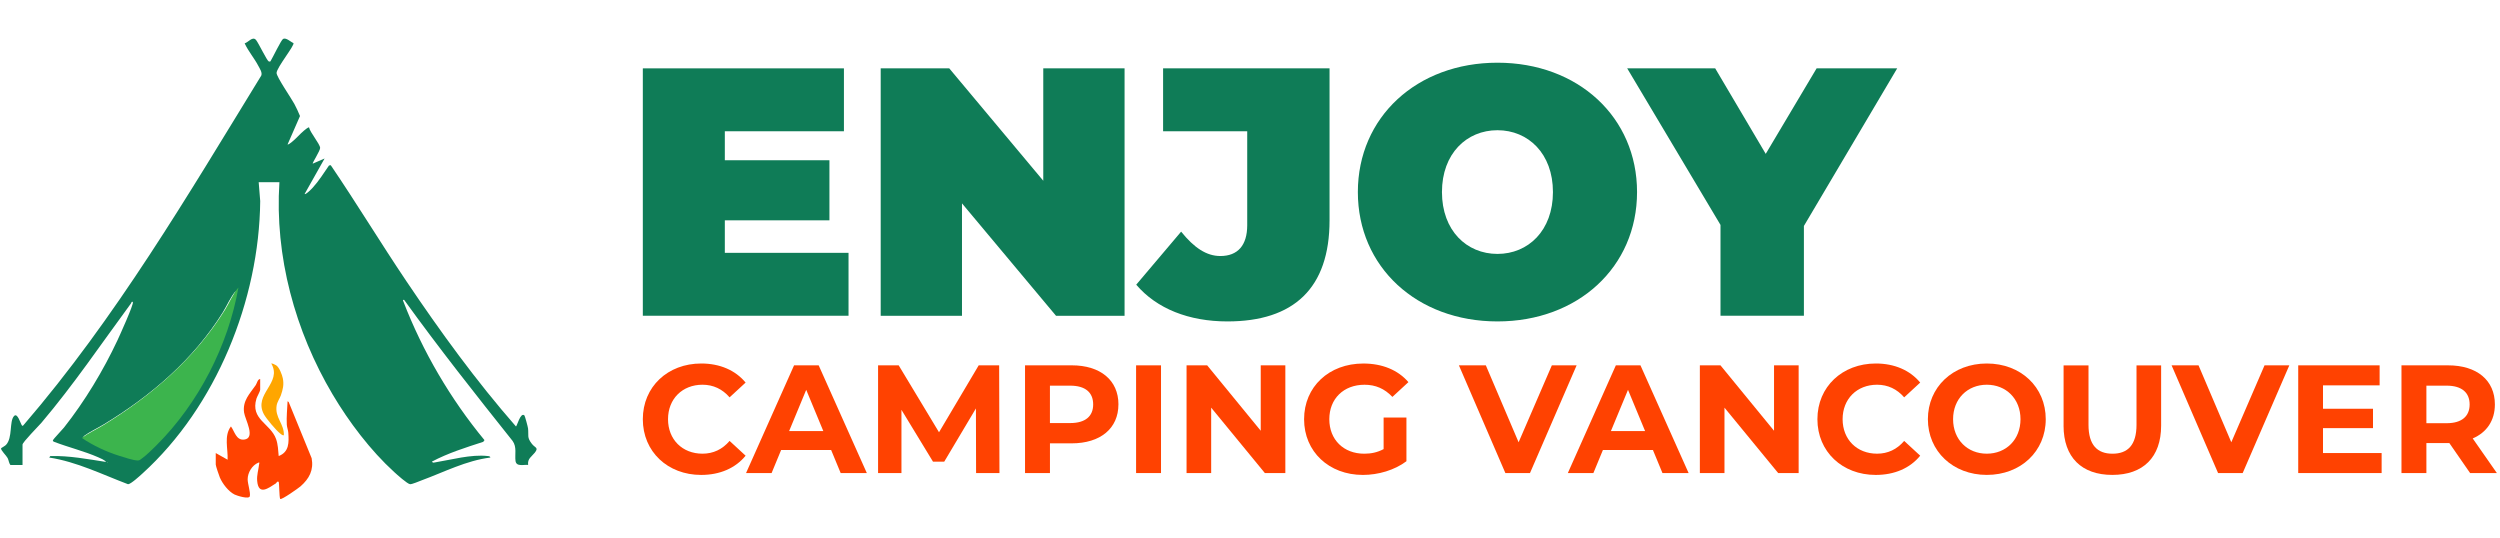 <svg xmlns="http://www.w3.org/2000/svg" width="465" height="100" viewBox="0 0 465 100" fill="none"><path d="M1.929 86.48C1.638 86.102 1.646 85.641 1.42 85.198C1.194 84.754 0.142 83.763 0.194 83.389C0.203 83.333 0.912 82.963 1.103 82.763C2.39 81.437 1.694 78.372 2.612 77.385C3.251 76.694 3.807 78.754 4.055 79.093C4.164 79.246 4.212 79.233 4.342 79.111C21.512 59.185 34.881 36.411 48.599 14.05C48.82 13.476 48.325 12.785 48.055 12.263C47.303 10.819 46.194 9.554 45.507 8.063C46.19 7.876 46.994 6.667 47.633 7.45C48.099 8.024 49.642 11.28 49.99 11.428C50.072 11.463 50.316 11.493 50.333 11.354C50.703 10.767 52.299 7.415 52.664 7.233C53.238 6.95 54.068 7.806 54.581 8.011C54.859 8.402 51.442 12.589 51.442 13.572C51.442 14.302 54.207 18.311 54.751 19.333C55.142 20.063 55.486 20.815 55.799 21.585L53.49 26.859C53.599 26.963 54.116 26.541 54.242 26.446C55.059 25.802 55.733 24.976 56.516 24.315C56.66 24.194 57.364 23.607 57.481 23.698C57.66 24.611 59.499 26.767 59.546 27.494C59.581 28.006 58.042 30.337 58.168 30.441L60.373 29.48L56.655 36.085C56.877 36.259 57.999 35.098 58.164 34.911C59.312 33.659 60.229 32.172 61.194 30.78L61.52 30.728C66.333 37.815 70.803 45.194 75.599 52.319C81.899 61.676 88.538 70.824 95.964 79.315C96.168 79.315 96.79 76.624 97.538 77.263C97.633 77.346 98.186 79.389 98.216 79.68C98.368 81.037 97.968 81.32 98.925 82.55C99.533 83.333 100.242 83.219 99.468 84.202C98.894 84.928 98.077 85.315 98.233 86.476C97.407 86.385 96.033 86.867 95.886 85.728C95.729 84.511 96.172 83.163 95.338 82.007C88.464 73.38 81.62 64.728 75.168 55.776C74.877 55.733 74.938 55.841 75.02 56.059C78.603 65.354 83.781 74.202 90.116 81.867L89.877 82.185C86.616 83.241 83.373 84.254 80.333 85.859C80.516 86.115 80.633 86.05 80.886 86.011C83.951 85.519 87.59 84.472 90.733 84.824C90.938 84.846 91.159 84.854 91.212 85.102C86.694 85.667 82.642 87.793 78.442 89.337C77.981 89.507 76.655 90.085 76.281 90.059C75.768 90.024 73.807 88.241 73.312 87.793C68.925 83.798 64.886 78.459 61.864 73.359C54.89 61.589 51.068 47.646 51.972 33.889H48.116L48.399 37.393C48.216 55.824 40.203 75.628 26.503 88.067C26.025 88.502 24.325 90.063 23.82 90.067C18.994 88.246 14.312 85.898 9.155 85.102L9.359 84.828C12.873 84.728 16.312 85.402 19.755 85.928C19.407 85.528 18.729 85.254 18.238 85.041C15.655 83.911 12.725 83.198 10.081 82.185C9.938 82.137 9.807 82.041 9.842 81.872C9.877 81.719 11.616 79.889 11.903 79.524C15.755 74.65 19.203 68.933 21.842 63.306C22.207 62.524 24.951 56.489 24.707 56.194C24.507 55.946 24.403 56.385 24.351 56.454C18.86 63.907 13.699 71.567 7.703 78.637C7.203 79.228 4.19 82.25 4.19 82.698V86.485H1.929V86.48ZM29.073 82.437C36.599 74.972 42.003 64.563 43.851 54.124C42.855 55.259 42.242 56.806 41.433 58.106C35.981 66.854 28.133 73.567 19.39 78.88C18.103 79.663 16.699 80.289 15.494 81.18C17.546 82.559 19.846 83.628 22.212 84.376C23.029 84.633 24.864 85.233 25.633 85.237C25.977 85.237 26.181 85.007 26.433 84.828C27.22 84.267 28.364 83.146 29.073 82.441V82.437ZM19.964 85.928V86.067C20.055 86.019 20.055 85.976 19.964 85.928Z" fill="#0F7C57"></path><path d="M29.166 82.761C28.438 83.49 27.264 84.65 26.455 85.23C26.196 85.414 25.986 85.657 25.633 85.652C24.843 85.652 22.958 85.027 22.118 84.762C19.688 83.989 17.33 82.882 15.217 81.457C16.45 80.536 17.897 79.888 19.219 79.079C28.201 73.585 36.268 66.643 41.864 57.597C42.695 56.252 43.325 54.652 44.348 53.478C42.445 64.273 36.898 75.041 29.166 82.757V82.761Z" fill="#3CB44D"></path><path d="M48.394 70.507V72.502C48.394 72.759 47.807 73.785 47.699 74.146C46.529 78.054 50.303 78.733 51.351 81.659C51.707 82.654 51.742 83.776 51.838 84.824C53.79 84.072 53.751 82.311 53.625 80.489C53.59 79.993 53.377 79.493 53.346 78.976C53.26 77.524 53.433 76.08 53.49 74.633L53.694 74.772L57.968 85.228C58.377 87.45 57.512 89.041 55.894 90.463C55.546 90.767 52.342 93.046 52.112 92.806C51.925 92.38 51.951 89.75 51.833 89.637C51.59 89.398 51.39 89.863 51.316 89.906C49.92 90.798 48.072 92.246 47.833 89.437C47.742 88.359 48.081 87.389 48.194 86.341C48.207 86.237 48.364 85.928 48.046 86.059C46.886 86.533 46.068 87.911 46.064 89.141C46.059 89.976 46.629 91.615 46.468 92.298C46.32 92.915 44.072 92.202 43.633 91.985C42.49 91.411 41.39 89.976 40.89 88.811C40.738 88.459 40.129 86.65 40.129 86.402V84.267L42.333 85.507C42.433 83.485 41.616 81.054 42.955 79.315C43.633 80.228 43.916 81.924 45.403 81.763C47.638 81.524 45.581 78.007 45.399 76.733C45.081 74.55 46.459 73.228 47.564 71.637C47.781 71.324 47.933 70.489 48.394 70.502V70.507Z" fill="#FF4201"></path><path d="M51.368 67.95C51.955 68.337 52.464 69.685 52.603 70.359C52.842 71.533 52.62 72.446 52.233 73.559C52.068 74.037 51.564 74.746 51.455 75.424C51.09 77.693 52.886 78.837 52.799 80.967C52.516 80.998 52.312 80.785 52.107 80.628C51.359 80.054 49.516 77.859 49.081 77.046C47.068 73.267 52.572 71.259 50.459 67.615C50.572 67.524 51.229 67.859 51.368 67.95Z" fill="#FFA600"></path><path d="M157.826 47.028V58.728H119.565V12.715H156.97V24.415H134.817V29.806H154.274V40.98H134.817V47.028H157.826Z" fill="#0F7C57"></path><path d="M209.17 12.715V58.733H196.417L178.93 37.828V58.733H163.809V12.715H176.561L194.048 33.62V12.715H209.17Z" fill="#0F7C57"></path><path d="M211.343 52.946L219.691 43.085C222.122 46.111 224.426 47.62 226.987 47.62C230.209 47.62 231.983 45.646 231.983 41.902V24.415H216.335V12.715H247.296V40.985C247.296 53.606 240.656 59.785 228.296 59.785C221.13 59.785 215.148 57.42 211.335 52.95L211.343 52.946Z" fill="#0F7C57"></path><path d="M252.561 35.724C252.561 21.789 263.539 11.663 278.526 11.663C293.513 11.663 304.491 21.789 304.491 35.724C304.491 49.659 293.513 59.785 278.526 59.785C263.539 59.785 252.561 49.663 252.561 35.724ZM288.848 35.724C288.848 28.559 284.248 24.22 278.526 24.22C272.804 24.22 268.204 28.559 268.204 35.724C268.204 42.889 272.804 47.228 278.526 47.228C284.248 47.228 288.848 42.889 288.848 35.724Z" fill="#0F7C57"></path><path d="M335.526 42.033V58.728H320.013V41.833L302.656 12.711H319.026L328.426 28.62L337.891 12.711H352.878L335.522 42.033H335.526Z" fill="#0F7C57"></path><path d="M119.565 77.972C119.565 71.933 124.2 67.611 130.439 67.611C133.9 67.611 136.791 68.872 138.683 71.159L135.704 73.906C134.361 72.363 132.67 71.559 130.665 71.559C126.917 71.559 124.252 74.194 124.252 77.972C124.252 81.75 126.913 84.385 130.665 84.385C132.67 84.385 134.356 83.585 135.704 82.011L138.683 84.759C136.796 87.076 133.904 88.337 130.413 88.337C124.204 88.337 119.565 84.015 119.565 77.976V77.972Z" fill="#FF4201"></path><path d="M154.591 83.698H145.291L143.517 87.989H138.765L147.696 67.954H152.274L161.23 87.989H156.365L154.591 83.698ZM153.135 80.176L149.956 72.507L146.778 80.176H153.135Z" fill="#FF4201"></path><path d="M181.552 87.989L181.522 75.967L175.626 85.872H173.539L167.67 76.228V87.989H163.322V67.954H167.156L174.656 80.402L182.039 67.954H185.843L185.9 87.989H181.548H181.552Z" fill="#FF4201"></path><path d="M208.026 75.224C208.026 79.689 204.678 82.463 199.326 82.463H195.291V87.985H190.656V67.95H199.33C204.683 67.95 208.03 70.724 208.03 75.22L208.026 75.224ZM203.33 75.224C203.33 73.02 201.9 71.733 199.065 71.733H195.287V78.689H199.065C201.9 78.689 203.33 77.402 203.33 75.228V75.224Z" fill="#FF4201"></path><path d="M211.313 67.954H215.948V87.989H211.313V67.954Z" fill="#FF4201"></path><path d="M239.074 67.954V87.989H235.265L225.278 75.824V87.989H220.7V67.954H224.535L234.496 80.12V67.954H239.074Z" fill="#FF4201"></path><path d="M257.361 77.659H261.596V85.789C259.391 87.45 256.356 88.337 253.496 88.337C247.2 88.337 242.561 84.015 242.561 77.976C242.561 71.937 247.196 67.615 253.578 67.615C257.1 67.615 260.017 68.815 261.965 71.076L258.987 73.824C257.526 72.281 255.839 71.563 253.804 71.563C249.913 71.563 247.252 74.167 247.252 77.976C247.252 81.785 249.913 84.389 253.748 84.389C255.009 84.389 256.178 84.159 257.352 83.533V77.663L257.361 77.659Z" fill="#FF4201"></path><path d="M293.252 67.954L284.578 87.989H280L271.357 67.954H276.365L282.461 82.263L288.643 67.954H293.252Z" fill="#FF4201"></path><path d="M307.443 83.698H298.143L296.37 87.989H291.617L300.548 67.954H305.126L314.083 87.989H309.217L307.443 83.698ZM305.987 80.176L302.809 72.507L299.63 80.176H305.987Z" fill="#FF4201"></path><path d="M334.548 67.954V87.989H330.739L320.752 75.824V87.989H316.174V67.954H320.009L329.97 80.12V67.954H334.548Z" fill="#FF4201"></path><path d="M338.039 77.972C338.039 71.933 342.674 67.611 348.913 67.611C352.374 67.611 355.265 68.872 357.156 71.159L354.178 73.907C352.835 72.363 351.143 71.559 349.139 71.559C345.391 71.559 342.726 74.194 342.726 77.972C342.726 81.75 345.387 84.385 349.139 84.385C351.143 84.385 352.83 83.585 354.178 82.011L357.156 84.759C355.27 87.076 352.378 88.337 348.887 88.337C342.678 88.337 338.039 84.015 338.039 77.976V77.972Z" fill="#FF4201"></path><path d="M358.587 77.972C358.587 72.02 363.222 67.611 369.548 67.611C375.874 67.611 380.509 71.989 380.509 77.972C380.509 83.954 375.843 88.333 369.548 88.333C363.252 88.333 358.587 83.924 358.587 77.972ZM375.813 77.972C375.813 74.167 373.122 71.559 369.543 71.559C365.965 71.559 363.274 74.163 363.274 77.972C363.274 81.781 365.965 84.385 369.543 84.385C373.122 84.385 375.813 81.781 375.813 77.972Z" fill="#FF4201"></path><path d="M383.826 79.176V67.959H388.461V79.007C388.461 82.811 390.122 84.389 392.926 84.389C395.73 84.389 397.391 82.815 397.391 79.007V67.959H401.97V79.176C401.97 85.072 398.591 88.333 392.896 88.333C387.2 88.333 383.822 85.072 383.822 79.176H383.826Z" fill="#FF4201"></path><path d="M425.813 67.954L417.139 87.989H412.561L403.917 67.954H408.926L415.022 82.263L421.204 67.954H425.813Z" fill="#FF4201"></path><path d="M442.983 84.267V87.989H427.47V67.954H442.609V71.676H432.078V76.028H441.378V79.633H432.078V84.267H442.983Z" fill="#FF4201"></path><path d="M459.439 87.989L455.574 82.407H451.309V87.989H446.674V67.954H455.348C460.7 67.954 464.048 70.728 464.048 75.224C464.048 78.228 462.53 80.433 459.926 81.55L464.417 87.989H459.439ZM455.087 71.733H451.309V78.715H455.087C457.922 78.715 459.352 77.398 459.352 75.224C459.352 73.05 457.922 71.733 455.087 71.733Z" fill="#FF4201"></path></svg>